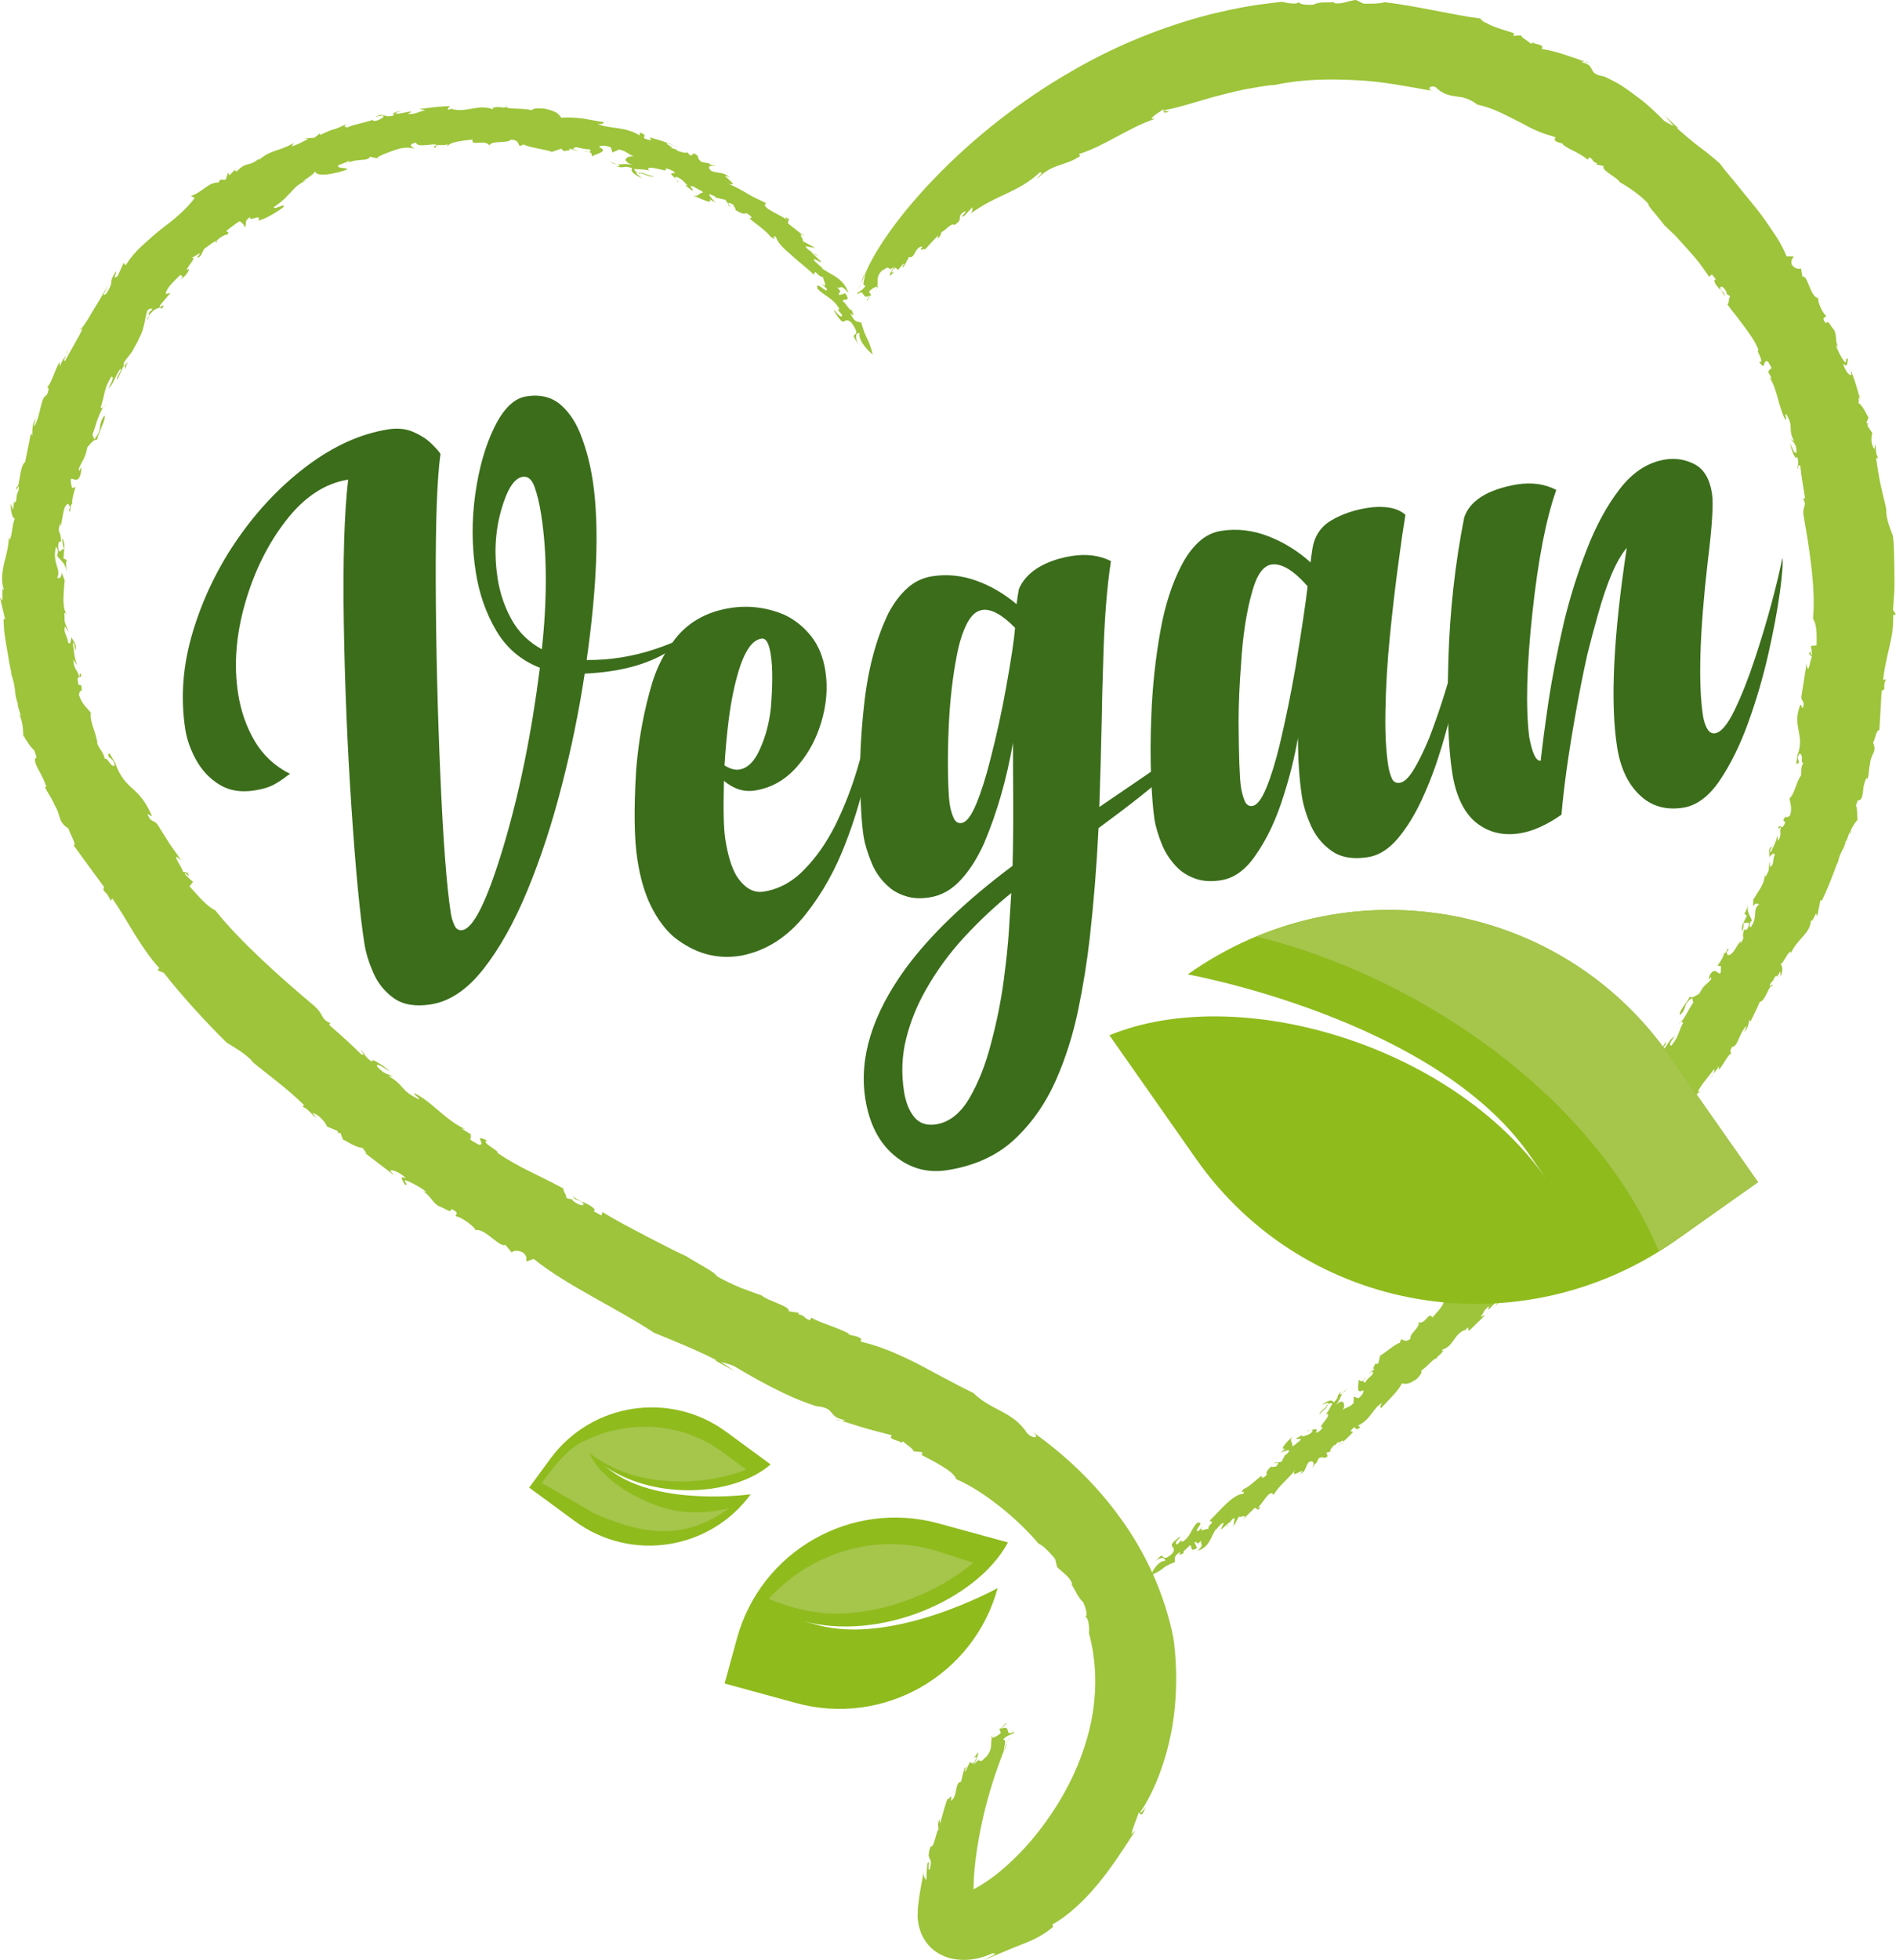 <svg xmlns="http://www.w3.org/2000/svg" xmlns:xlink="http://www.w3.org/1999/xlink" id="Layer_3" x="0px" y="0px" width="175.33px" height="181.156px" viewBox="0 0 175.33 181.156" xml:space="preserve"> <symbol id="New_Symbol_2" viewBox="-58.75 -8.25 117.5 16.5"> <path fill="#E95164" d="M58.75,0c0-4.557-3.693-8.25-8.25-8.25h-101c-4.557,0-8.25,3.693-8.25,8.25l0,0 c0,4.557,3.693,8.25,8.25,8.25h101C55.057,8.25,58.75,4.557,58.75,0L58.75,0z"></path> </symbol> <g> <g> <path fill="#9DC43A" d="M46.807,9.852c0.029-0.032,0.053-0.072,0.064-0.128C46.816,9.773,46.8,9.815,46.807,9.852z"></path> <path fill="#9DC43A" d="M21.707,15.692l0.232-0.21C21.77,15.593,21.716,15.65,21.707,15.692z"></path> <path fill="#9DC43A" d="M61.782,13.203c-0.023,0.002-0.026,0.01-0.044,0.015c0.217,0.096,0.511,0.225,0.989,0.435L61.782,13.203z"></path> <path fill="#9DC43A" d="M1.591,65.037l-0.084-0.35C1.541,64.847,1.551,64.953,1.591,65.037z"></path> <path fill="#9DC43A" d="M6.232,32.357c0,0.117-0.064,0.28-0.127,0.438C6.214,32.61,6.282,32.453,6.232,32.357z"></path> <path fill="#9DC43A" d="M67.576,19.199l-0.248-0.381C67.294,18.89,67.375,19.037,67.576,19.199z"></path> <path fill="#9DC43A" d="M78.731,28.588c0.005-0.018,0.014-0.027,0.015-0.058C78.72,28.521,78.721,28.55,78.731,28.588z"></path> <path fill="#9DC43A" d="M75.584,23.612c-0.104-0.077-0.232-0.157-0.363-0.237C75.354,23.496,75.518,23.656,75.584,23.612z"></path> <path fill="#9DC43A" d="M75.045,23.268l0.176,0.107C75.137,23.3,75.065,23.241,75.045,23.268z"></path> <path fill="#9DC43A" d="M92.825,161.822c0.054-0.069,0.099-0.145,0.136-0.219c0.032-0.053,0.057-0.109,0.078-0.17 c0.044-0.121,0.074-0.258,0.113-0.399L92.825,161.822z"></path> <path fill="#9DC43A" d="M31.271,104.708l-0.125,0.002C31.235,104.746,31.265,104.734,31.271,104.708z"></path> <path fill="#9DC43A" d="M91.832,160.418l0.209-0.172C91.953,160.297,91.887,160.355,91.832,160.418z"></path> <path fill="#9DC43A" d="M60.474,16.268c-0.459,0.038-1.189-0.449-1.243-0.276C59.656,16.108,60.196,16.442,60.474,16.268z"></path> <path fill="#9DC43A" d="M43.662,104.902l0.242,0.15C43.793,104.976,43.72,104.932,43.662,104.902z"></path> <path fill="#9DC43A" d="M91.832,160.418c0,0-0.246,0.204-0.243,0.216c0.044-0.001,0.089-0.015,0.134-0.022 C91.746,160.539,91.783,160.478,91.832,160.418z"></path> <path fill="#9DC43A" d="M75.494,129.969c-0.006-0.002-0.008-0.003-0.016-0.006c-0.037-0.004-0.066-0.006-0.105-0.01 L75.494,129.969z"></path> <path fill="#9DC43A" d="M77.812,131.313c-0.179-0.057-0.352-0.111-0.544-0.172C77.535,131.279,77.692,131.313,77.812,131.313z"></path> <path fill="#9DC43A" d="M93.152,161.034c0.008-0.002,0.016-0.101,0.149-0.251c0.107-0.139,0.215-0.277,0.215-0.277 C93.362,160.673,93.157,160.893,93.152,161.034z"></path> <path fill="#9DC43A" d="M99.052,146.386c-0.042-0.065-0.092-0.123-0.14-0.179C98.963,146.291,99.012,146.348,99.052,146.386z"></path> <path fill="#9DC43A" d="M7.364,30.548c0.051-0.05,0.108-0.126,0.162-0.188C7.503,30.314,7.469,30.312,7.364,30.548z"></path> <polygon fill="#9DC43A" points="5.948,50.752 5.948,50.759 5.952,50.759 "></polygon> <path fill="#9DC43A" d="M5.793,49.736c-0.065,0.309,0.034,0.768,0.155,1.016C5.973,50.438,5.955,50.144,5.793,49.736z"></path> <path fill="#9DC43A" d="M5.746,52.886c0.008-0.04,0.014-0.07,0.022-0.117C5.756,52.811,5.748,52.846,5.746,52.886z"></path> <path fill="#9DC43A" d="M11.496,33.85l-0.018-0.011c0.005,0.009,0.006,0.015,0.011,0.02L11.496,33.85z"></path> <path fill="#9DC43A" d="M9.736,37.422c-0.062,0.049-0.128,0.127-0.188,0.216C9.609,37.591,9.674,37.521,9.736,37.422z"></path> <path fill="#9DC43A" d="M7.338,62.607c-0.002-0.004-0.006-0.002-0.006-0.002s0.002,0.011,0.005,0.02L7.338,62.607z"></path> <path fill="#9DC43A" d="M28.938,92.867c-2.939-2.469-6.669-5.775-9.034-8.729c-0.804-0.395-1.562-1.328-2.382-2.219l0.326-0.41 c0,0-0.188-0.17-0.377-0.341c-0.177-0.179-0.354-0.356-0.354-0.356c-0.108-0.423,0.519,0.566,0.262-0.133l-0.473-0.119 c0.101-0.173-1.377-2.152-0.115-1.007c0,0-0.556-0.784-1.111-1.568c-0.507-0.81-1.013-1.618-1.013-1.618 c-0.434-0.725-0.625-0.198-1.014-1.059c0.027-0.237,0.266,0.233,0.383,0.075c-0.565-1.29-1.107-1.894-1.734-2.456 c-0.629-0.559-1.203-1.133-1.637-2.377l0.154,0.174c-0.31-0.348-0.648-1.128-0.721-1.108c-0.331,0.511,0.454,0.316,0.509,1.167 c-0.423,0.116-0.631-0.816-0.911-0.637c-0.127-0.622-0.477-0.869-0.69-1.368c-0.053-0.964-0.764-2.117-0.604-2.893 c-0.258-0.384-0.809-0.741-1.107-1.669c0.133-0.755,0.346,0.072,0.225-0.866l-0.276-0.085c-0.13-0.763-0.035-0.66,0.087-0.66 c-0.168-0.802-0.486-0.594-0.555-1.636l0.366,0.513c-0.274-0.721-0.281-1.036-0.404-2.085c0.146,0.002,0.198,0.42,0.201,0.733 c0.286-0.625-0.302-0.942-0.307-1.259c-0.095,0.102-0.037,0.838-0.335,0.519c-0.032-0.527-0.504-1.075-0.266-1.486l0.326,0.543 c-0.359-1.065-0.392-0.55-0.398-1.82c0.024,0.066,0.084,0.028,0.139,0.053c-0.38-0.776-0.189-1.844-0.129-3.019l0.068,0.223 c-0.085-0.474-0.31-0.739-0.291-0.998c-0.146,0.675-0.22,0.491-0.462,0.551c0.209-0.45,0.089-0.794-0.053-1.218 c-0.125-0.421-0.237-0.924-0.062-1.657c0.141,0.037,0.288,0.403,0.104,0.8c0.394,0.527,0.719,0.604,0.927,1.489 c-0.113-0.55-0.123-1.198,0.051-1.053l-0.383-0.191c0.016-0.334,0.06-0.597,0.079-0.848c-0.238-0.165-0.461,0.651-0.565-0.144 c-0.061-0.897,0.439-0.433,0.273-0.587c-0.065-1.227-0.388-0.55-0.096-1.698c0.016,0.121,0.05,0.355-0.003,0.451 c0.286-0.809,0.234-2.062,0.745-2.217c0.082,0.142,0.223,0.19,0.136,0.494l-0.069-0.025c0.208,0.962,0.015-0.771,0.404-0.408 c-0.266,0.015,0.049-1.113,0.209-1.613L6.66,45.109c-0.451-1.923,0.514,0.217,0.837-1.477c0.125-1.102-0.198,0.376-0.202-0.324 c0.264-0.7,0.589-0.887,0.78-1.962c0.216-0.247,0.579-0.771,0.904-0.705c0.106-0.657,0.812-1.8,0.7-2.251 c-0.725,0.916-0.09,1.158-0.963,2.223l-0.17-0.454c0.169-0.425,0.315-0.925,0.465-1.389c0.179-0.452,0.354-0.868,0.537-1.133 c-0.11,0.091-0.209,0.11-0.238,0.008c0.421-1.245,0.287-1.738,0.989-2.827c0.338-0.012-0.056,0.627-0.289,1.121 c0.595-0.623,0.419-0.755,1.099-1.842c0.256,0.064-0.414,0.754-0.262,1.002l0.586-1.286c0.011,0.013,0.029,0.017,0.045,0.025 c-0.268-0.389,0.592-0.903,0.93-1.707c0.133-0.219,0.244-0.419,0.338-0.604l0.066-0.137l0.031-0.066l0.002-0.004l0.001-0.002 c-0.099,0.146-0.027,0.041-0.049,0.073l0.001-0.003l0.005-0.008l0.009-0.017l0.018-0.032c0.045-0.088,0.087-0.172,0.127-0.252 c0.154-0.322,0.248-0.6,0.314-0.859c0.135-0.518,0.166-0.961,0.367-1.549c0.279-0.197,0.423-0.213,0.434-0.04 c-0.459,0.326-0.283,0.334-0.298,0.55c0.38-0.661,1.265-0.955,1.166-0.576c0.567-0.889-0.422,0.161-0.12-0.417l0.939-1.112 c-0.276-0.008-0.642,0.369-0.289-0.332c0.346-0.549,0.63-0.737,1.222-1.36c-0.006,0.163,0.428,0.03-0.021,0.489 c0.343-0.246,0.79-0.707,0.81-1.039c-0.393,0.273-0.164-0.04,0.076-0.391c0.24-0.349,0.528-0.697,0.145-0.584l0.834-0.498 c-0.161,0.143-0.08,0.265-0.342,0.448c0.425,0.061,0.501-0.59,0.725-0.84c0.285-0.183,0.941-0.743,1.093-0.675 c0.173-0.256,0.79-0.654,1-0.605c0.305-0.327-0.106-0.192-0.072-0.357c0,0,0.3-0.23,0.599-0.46 c0.293-0.239,0.619-0.432,0.619-0.432c0.175,0.104,0.573,0.448,0.43,0.63c0.363-0.455-0.149-0.554,0.566-1.026 c-0.201,0.57,1.08-0.41,0.732,0.343c0.522-0.086,1.706-0.758,2.306-1.229c0.267-0.483-0.784,0.277-0.89,0.003 c0.892-0.598,1.281-1.074,1.652-1.459c0.361-0.398,0.682-0.742,1.43-1.039l-0.408,0.114c0.832-0.599,0.764-0.478,1.206-0.942 c-0.06,0.219,0.302,0.329,0.855,0.301c0.276-0.015,0.602-0.064,0.949-0.153c0.356-0.066,0.736-0.171,1.116-0.32 c0.074-0.216-0.982-0.028-0.826-0.382l1.025-0.407c0.084,0.001-0.012,0.097-0.131,0.187c0.893-0.462,1.877-0.104,2.036-0.578 l1.093,0.249l-0.434-0.115c0.085-0.208,1.135-0.553,1.35-0.644c1.066-0.414,1.503-0.354,2.145-0.241 c-0.215-0.109-0.762-0.36,0.111-0.561c0.085,0.577,1.883-0.042,1.896,0.26c0.353-0.072,1.002,0.071,1.021-0.173l-0.025,0.365 c0.034-0.498,1.341-0.609,2.34-0.73c-0.203,0.689,1.104-0.071,1.551,0.546c0.188-0.498,1.768-0.149,1.959-0.534 c0.776,0.011,0.673,0.439,0.857,0.597l0.368-0.156c0.368,0.264,1.794,0.423,2.615,0.681l0.843-0.28l0.262,0.231 c0.141-0.084,0.807-0.039,0.427-0.255l0.422,0.092c0.118-0.445,0.621-0.023,1.509-0.013c0.182,0.114,0.105,0.207-0.091,0.226 c0.421,0.097,0.19,0.282,0.387,0.479c-0.28-0.18,1.708-0.449,0.609-0.898c-0.04-0.191,0.675-0.191,1.069,0.019l0.148,0.462 l0.61-0.271c0.669,0.133,0.879,0.444,1.383,0.655c-0.546-0.139-1.401,0.384-0.046,0.795c-0.721-0.194-1.146-0.047-1.533-0.079 c0.275,0.095,0.403,0.171-0.078,0.213c1.085,0.185,0.427-0.156,1.478,0.125c-0.167,0.325,0.085,0.534,0.929,0.959l-0.578-0.481 c0.046-0.031,0.102-0.046,0.159-0.048c-0.241-0.125-0.295-0.204-0.306-0.354c0.197,0.073,1.343-0.009,1.442,0.258 c-0.425-0.445,0.065-0.391,0.602-0.291c0.524,0.126,1.088,0.305,0.821,0.01c0.156-0.049,0.887,0.23,0.89,0.428 c-0.963-0.103,0.482,0.646,0.239,0.816c0.358,0.036-0.561-0.521-0.078-0.47c0.524,0.178,0.787,0.574,1.014,0.807l-0.234-0.038 l0.687,0.515c0.205-0.101-0.602-0.634,0.141-0.377c0.151,0.158,0.896,0.415,0.809,0.532c-0.446,0.061-0.356,0.471-0.972,0.239 c0.514,0.185,2.034,1.001,1.586,0.364l0.562,0.331c-0.278-0.332-1.157-1.145,0.019-0.537l-0.046,0.058l0.939,0.216l0.254,0.358 c0.039-0.087,0.209-0.087,0.49,0.107c0.018,0.143,0.265,0.354,0.166,0.463c0.835,0.521,0.871,0.325,1.037,0.309 c0.481,0.281,0.612,0.457,0.273,0.491c0.589,0.474,1.666,1.237,1.961,1.688c0.867,0.527-0.11-0.194,0.492-0.002 c0.13,0.533,0.727,1.104,1.436,1.697c0.664,0.637,1.516,1.232,2.079,1.829c0.108-0.708,0.342,0.293,0.919,0.187 c-0.363-0.147,0.718,1.452-0.355,0.476l0.625,0.618c0.161,0.638-1.129-0.929-0.848,0.013c0.672,0.686,1.479,0.866,2.035,1.89 c-0.538-0.086,0.625,0.638,0.1,0.658c-0.235-0.123-0.399-0.392-0.619-0.629l0.06,0.202c1.106,1.791,0.724,0.235,1.57,1.018 c0.76,1.071,0.303,1.021,0.184,1.182c0.03,0.216,0.394,0.751,0.646,1c-0.585-0.569-0.489-1.403-0.104-1.211 c-0.108,0.729,0.899,1.715,1.234,1.958c-0.515-1.865-0.562-1.172-1.073-2.95c-0.255-0.133-0.567,0.119-1.013-0.863 c0.53,0.451,0.159-0.163,0.107-0.36c-0.062,0.295-0.499-0.56-0.788-0.753c-0.034-0.352,0.822,0.201,0.227-0.731l-0.554,0.166 c-0.195-0.389,0.423-0.1-0.233-0.744c0.521,0.217,0.248-0.396,1.079,0.548c-0.525-1.499-1.649-1.632-2.545-2.354 c0.104,0.064,0.165,0.025,0.268,0.089c-0.271-0.086-0.546-0.438-0.821-0.645c-0.457-0.617,0.609,0.247,0.569,0.016l-0.894-0.863 c-0.005-0.03-0.003-0.041,0.006-0.049c-0.285-0.177-0.541-0.357-0.53-0.535c0.384,0.132,0.614,0.106,0.893,0.183l-1.199-0.649 c0.233-0.038-0.62-0.936,0.182-0.422l-1.538-1.216l0.104-0.391c-0.402-0.255-0.455-0.206-0.054,0.192 c-0.466-0.514-2.751-1.273-2.043-1.655c-0.711-0.332-1.189-0.555-1.674-0.844c-0.485-0.286-1-0.603-1.862-0.965 c1.419,0.414-1.225-1.183,0.18-0.567c-0.71-0.572-1.047-0.348-1.705-0.595c-0.521-0.427-0.101-0.62,0.611-0.422l-0.837-0.223 l0.047-0.058l-0.751-0.137c-0.615-0.516,0.009-0.401-0.697-0.801l-0.292,0.224l-0.428-0.381c0.13,0.214-0.335,0.091-0.883-0.107 l0.039-0.062l-0.678-0.213c0.721,0.085-0.572-0.312-0.191-0.406c-0.565-0.225-0.584-0.218-1.641-0.525l0.11,0.273 c-1.409-0.286,0.05-0.331-1.044-0.729l-0.008,0.267c-1.484-0.871-2.777-0.562-3.913-1.065c0.702,0.094,0.596-0.231,0.565-0.164 c-0.532-0.068-1.218-0.218-1.914-0.33c-0.702-0.08-1.414-0.134-1.978-0.068c-0.344-0.426-0.419-0.57-1.539-0.842 c-0.829-0.062-0.954-0.039-1.241,0.146c-0.785-0.237-2.301-0.046-2.33-0.328c-0.192,0.21-0.721-0.088-1.166,0.104l-0.093-0.108 l0.068,0.254c-1.431-0.54-2.382,0.329-3.834-0.026l0.243-0.088l-0.596,0.146c-0.105-0.104,0.134-0.19,0.15-0.337 c0,0-0.706,0.028-1.41,0.101c-0.702,0.085-1.404,0.17-1.404,0.17l0.576,0.113c-0.585,0.107-0.94,0.404-1.635,0.346 c0.525-0.266,0.293-0.243-0.099-0.17c-0.39,0.086-0.938,0.215-1.056,0.089l0.578-0.218c-0.812,0.188-0.811,0.188-0.694,0.424 c-1.03,0.309-0.83-0.342-1.737,0.155c0,0,0.17-0.049,0.344-0.081c0.175-0.033,0.349-0.065,0.349-0.065 c0.238,0.112-0.219,0.389-0.67,0.515c-0.117-0.01-0.467-0.033-0.127-0.156c-0.791,0.315-2.056,0.511-2.382,0.721 c-0.457,0.072-0.37-0.149-0.152-0.293c-1.654,0.798-0.799,0.217-2.446,1.019l-0.023-0.146l-0.515,0.4l-0.941,0.06l0.368,0.051 c-0.542,0.255-0.847,0.487-1.521,0.686l0.17-0.306c-1.468,0.845-1.939,0.52-3.215,1.559c-0.114,0.022,0.068-0.165,0.164-0.26 c-1.123,1.051-1.174,0.245-2.264,1.366c0.041-0.108-0.148-0.1-0.131-0.181l-0.494,0.505l-0.115-0.271l-0.228,0.672l-0.517-0.005 l-0.142,0.267c-0.945-0.053-1.522,0.929-2.565,1.243l0.365,0.177c-0.786,1.06-1.886,1.972-3.113,2.893 c-0.597,0.475-1.18,0.993-1.755,1.525c-0.58,0.518-1.099,1.135-1.524,1.812l-0.189-0.225l-0.554,1.228 c-0.624,0.413,0.066-0.476-0.19-0.394c-0.752,1.194-0.027,0.707-0.832,1.981c-0.596,0.513-0.023-0.339,0.098-0.692 c-0.34,0.612-0.773,1.363-1.208,2.051c-0.233,0.393-0.459,0.772-0.661,1.113c-0.198,0.314-0.387,0.586-0.556,0.787 c0.021,0.04,0.032,0.121,0.075,0.083c-0.42,0.884-1.104,1.976-1.597,2.934c-0.106-0.083-0.001-0.329,0.101-0.58 c-0.196,0.335-0.526,0.765-0.56,1.119l-0.034-0.473c-0.441,0.714-0.857,2.292-1.213,2.338c0.144-0.047,0.324,0.079,0.019,0.729 c-0.587,0.19-0.527,1.9-1.159,2.894c-0.053-0.164,0.225-0.969,0.136-0.746c-0.312,0.507-0.312,1.062-0.314,1.597l-0.124-0.205 l-0.537,2.657c-0.518,0.283-0.496,2.501-0.77,2.251c-0.226,0.94,0.367-0.752,0.152,0.449c-0.272,0.279-0.091,1.103-0.376,1.001 l-0.014-0.135l-0.105,0.85l-0.198-0.579c-0.051,0.746,0.149,1.319,0.358,1.384c-0.284,0.664-0.226,1.665-0.503,1.959l-0.049-0.266 c-0.013,0.985-0.291,1.782-0.463,2.545c-0.152,0.76-0.257,1.483-0.016,2.259c-0.039,0.117-0.111,0.104-0.108-0.139 c0.001-0.001-0.019,1.227,0.007,1.226L0,55.227l0.473,2.005l-0.146-0.015c0.01,0.335,0.031,0.717,0.062,1.128 c0.046,0.409,0.124,0.844,0.195,1.291c0.165,0.89,0.278,1.841,0.506,2.668l-0.123-0.237c0.626,1.779,0.253,1.797,0.721,3.096 c-0.052-0.037-0.08-0.077-0.097-0.125l0.353,1.179L1.73,65.994c0.558,0.782,0.365,2.623,0.453,2.005 c0.26,0.463,0.751,1.226,0.967,1.308c0.484,1.24-0.06,0.369,0.118,1.187c0.341,0.906,0.587,0.992,1.021,2.221l-0.144,0.033 c0.277,0.546,0.529,0.849,0.903,1.61l-0.167-0.2c0.834,1.132,0.375,1.749,1.445,2.412c0.17,0.563,0.771,1.485,0.493,1.581 c1.017,1.388,1.802,2.461,2.806,3.833c-0.237,0.485,0.234,0.278,0.602,1.267l0.164-0.207c1.363,1.947,2.562,4.479,4.334,6.43 l-0.145,0.221l0.561,0.211c1.739,2.23,4.221,4.9,5.826,6.46c0.629,0.403,1.648,0.934,2.436,1.789l-0.113-0.056 c1.557,1.293,3.292,2.515,4.853,4.068c-0.172-0.005-0.054,0.194-0.285,0.088c0.567,0.131,1.014,0.788,1.375,1.091l-0.312-0.487 c0.642,0.193,1.197,0.924,1.331,1.267l0.944,0.391c0.035,0.06,0.09,0.153,0.075,0.193l0.22,0.001l0.208,0.588 c0.228,0.105,1.316,0.822,1.842,0.79c0.011,0.145,0.7,0.751,0.091,0.386l2.847,2.176l-0.385-0.424 c0.093-0.25,1.051,0.254,1.441,0.662c-0.716-0.244-0.258,0.267-0.103,0.591c0.481,0.157-0.224-0.42,0.069-0.393 c0.604,0.199,1.725,0.841,1.93,1.116l-0.36-0.118c0.74,0.382,0.813,0.962,1.505,1.398c0.724,0.237,1.07,0.696,1.183,0.245 c0.931,0.512,0.177,0.479,0.443,0.699c0.535,0.087,1.72,0.979,1.763,1.268c0.832-0.241,2.305,1.697,2.77,1.352l0.582,0.718 c0.098-0.109,0.413-0.303,1.052-0.002c0.493,0.465,0.229,0.603,0.329,0.831l0.656-0.24c3.003,2.436,7.61,4.504,11.115,6.813 c1.725,0.724,3.911,1.581,5.851,2.579l-0.249-0.04l1.905,1.052l-1.323-0.891c0.455,0.145,0.834,0.207,1.246,0.408 c2.061,1.216,4.838,2.821,7.58,3.689c1.957,0.18,0.916,0.998,2.734,1.301c-0.163-0.009-0.25,0.049-0.401,0.05 c0.462,0.146,0.871,0.273,1.254,0.394c0.465,0.154,0.735,0.227,1.102,0.334c0.687,0.201,1.396,0.364,2.299,0.61 c-0.454,0.462,1.086,0.506,0.797,0.724l0.249-0.157c0.307,0.307,1.12,0.812,0.918,0.901l0.859,0.099l-0.059,0.258 c0.935,0.505,3.007,1.489,3.187,2.231c2.421,1.027,5.642,3.595,7.618,5.964c0.462,0.17,1.059,0.852,1.518,1.385 c0,0,0.06,0.192,0.104,0.39c0.048,0.194,0.097,0.389,0.097,0.389c0.502,0.495,1.219,0.922,1.402,1.578 c-0.032,0.014-0.067,0.005-0.104-0.026c0.411,0.581,0.592,1.234,1.122,1.704c0.317,0.706,0.433,1.455,0.086,1.342 c0.258-0.063,0.369,0.324,0.423,0.717c0.064,0.391,0.017,0.793,0.017,0.793s0.166,0.57,0.351,1.602 c0.16,1.033,0.334,2.535,0.164,4.379c-0.137,1.841-0.642,4.023-1.594,6.309c-0.953,2.281-2.391,4.658-4.198,6.797 c-0.902,1.066-1.904,2.062-2.941,2.928c-1.024,0.845-2.16,1.579-3,1.899c-0.107,0.048-0.201,0.081-0.278,0.101 c-0.092,0.036-0.159,0.053-0.206,0.061c-0.07,0.026-0.083,0.018-0.099,0.027c-0.018-0.064-0.008,0.206-0.003,0.346 c-0.001,0.167-0.017,0.338-0.048,0.511c-0.017,0.145-0.021,0.245-0.054,0.374l-0.087,0.301c-0.021,0.069-0.052,0.142-0.095,0.215 c-0.01,0.023-0.014,0.036-0.031,0.062c-0.004,0.007-0.025,0.033-0.021,0.027l0.032-0.039c0.028-0.029,0.023-0.017,0.073-0.062 c0.153-0.142,0.205-0.14,0.494-0.313c0.121-0.062,0.243-0.11,0.365-0.145c0.166-0.043,0.372-0.069,0.554-0.07 c0.13-0.01,0.122,0.02,0.113,0.045c0,0-0.001,0.1-0.012,0.024l-0.054-0.288l-0.026-0.145l-0.014-0.072l-0.007-0.035l-0.003-0.019 c0.058,0.468,0.015,0.123,0.028,0.224l-0.017-0.189l-0.041-0.38c-0.008-0.292-0.016-0.583-0.023-0.871 c0.01-0.312,0.021-0.621,0.03-0.927c0.162-2.537,0.672-5.038,1.207-7.062c0.547-2.038,1.139-3.639,1.565-4.732 c0-0.227,0.078-0.461,0.109-0.653c0.032-0.202,0.031-0.379-0.162-0.378c0.112-0.242,0.478-0.396,0.664-0.477 c0.207-0.088,0.339-0.137,0.319-0.283c-0.951,0.588-0.154-0.717-1.18-0.254l0.49-0.496c-0.006-0.229-0.591,0.766-0.669,0.408 l0.156,0.482c-0.345,0.293-0.594,0.409-0.831,0.439c-0.154,0.533,0.154,1.087-0.675,1.931l0.146-0.286 c-0.49,0.808-0.556,0.355-0.729,0.487l0.106-0.189l-0.6,0.621c0.417-0.492,0.642-1.569,0.381-1.089 c-0.704,0.971,0.236-0.221-0.142,0.591c-0.239,0.498-0.387,0.246-0.502,0.155c0,0-0.115,0.225-0.23,0.449 c-0.104,0.231-0.206,0.463-0.206,0.463c-0.181-0.125,0.294-0.604-0.082-0.328c0,0-0.083,0.315-0.166,0.631 c-0.087,0.312-0.153,0.63-0.153,0.63c-0.602,0.016-0.278,1.381-0.942,1.761c0.187-0.918-0.201,0.018-0.32-0.18 c0,0-0.192,0.542-0.344,1.096c-0.167,0.549-0.307,1.105-0.307,1.105c-0.129,0.19-0.01-0.631-0.071-0.285 c-0.257,0.38-0.052,0.724-0.115,0.946c-0.214,0.153-0.369,1.672-0.717,1.538c-0.508,1.514,0.312,0.725-0.087,2.138 c-0.245,0.164,0.102-1.161-0.21-0.546c0,0-0.03,0.381-0.061,0.762c-0.027,0.382-0.031,0.768-0.031,0.768 c-0.09-0.146-0.344-0.334-0.223-0.904c-0.195,1.029-0.38,1.952-0.492,2.869c-0.026,0.232-0.053,0.461-0.078,0.686l-0.005,0.043 l-0.001,0.005l0.01,0.086v0.01l-0.001,0.019l-0.003,0.076l-0.007,0.151l-0.013,0.3c0.008,0.241,0.065,0.584,0.116,0.873 c0.082,0.284,0.157,0.564,0.288,0.848c0.27,0.563,0.697,1.142,1.287,1.532c0.574,0.403,1.24,0.633,1.855,0.714 c1.247,0.166,2.358-0.096,3.378-0.559c0.688,0.014-0.347,0.34-0.784,0.629c1.619-0.668,2.556-1.1,3.553-1.473 c0.97-0.386,1.88-0.779,2.854-1.614l-0.104-0.194c1.575-0.883,2.984-2.247,4.254-3.774c1.266-1.536,2.371-3.251,3.451-4.928 l-0.367,0.339c0.092-0.572,0.475-1.36,0.666-1.986c0.142-0.043,0.217,0.63,0.626-0.456c-0.171,0.185-0.45,0.589-0.485,0.414 c0.989-1.404,2.113-3.876,2.754-6.831c0.66-2.949,0.726-6.354,0.311-9.295c-0.782-3.94-2.525-7.809-4.895-11.056 c-2.354-3.272-5.254-5.963-8.229-8.042c0.902,0.646,0.201,0.792-0.391,0.201c-1.341-2.057-3.316-2.081-4.984-3.726 c-1.877-0.907-3.566-1.869-5.265-2.755c-1.745-0.859-3.313-1.566-5.138-1.983l0.039-0.263c-0.451-0.324-0.658-0.221-1.191-0.426 l0.041-0.061c-1.195-0.629-2.803-1.041-3.455-1.469l-0.159,0.244c-0.724-0.312-0.28-0.377-1.077-0.568l0.08-0.122l-0.964-0.149 c0.291-0.422-1.995-0.978-2.469-1.451c-0.48-0.175-1.182-0.417-1.933-0.709c-0.745-0.312-1.539-0.678-2.211-1.07 c-0.143-0.362-1.845-1.211-2.867-1.869c-1.08-0.482-2.343-1.149-3.686-1.841c-1.332-0.71-2.758-1.426-4.023-2.227l-0.114,0.313 l-0.688-0.372c0.045-0.057-0.027-0.143,0.093-0.114c-0.34-0.625-1.62-0.801-2.05-1.314c0.193,0.453,0.451,0.313,0.834,0.543 c0.478,0.455-0.211,0.424-0.882-0.149l0.051-0.054l-0.6-0.146c0.072-0.254-0.333-0.625-0.264-0.877 c-2.249-1.241-3.938-1.83-6.14-3.315c0.378-0.084-1.621-0.994-0.909-1.112c-1.421-0.725-0.002,0.48-0.798,0.371 c-0.365-0.254-0.829-0.399-0.794-0.597c0.239,0.017-0.133-0.452,0.192-0.29l-0.904-0.557c-0.062-0.088,0.17-0.015,0.286,0.023 c-1.979-0.941-2.957-2.443-4.693-3.332c-0.222,0.059,0.593,0.488,0.372,0.552c-1.784-0.859-1.229-1.235-2.8-2.153l0.444,0.034 c-0.562-0.224-0.895-0.214-1.529-0.962c0.049-0.335,0.789,0.312,1.235,0.49c-0.51-0.416-1.868-1.381-1.633-0.861 c-0.683-0.412-0.747-0.792-1.032-1.116c-0.056,0.047,0.459,0.606,0.01,0.427c-0.763-0.772-1.989-1.877-2.981-2.733 c0.057-0.047,0.058-0.189,0.168-0.142C29.564,94.168,30.044,93.779,28.938,92.867z"></path> <path fill="#9DC43A" d="M11.803,33.428l-0.307,0.422c0.057,0.031,0.11,0.09,0.062,0.334c0,0,0.049-0.194,0.114-0.381 C11.737,33.615,11.803,33.428,11.803,33.428z"></path> <path fill="#9DC43A" d="M6.098,56.68c0.027,0.062,0.054,0.123,0.092,0.176C6.168,56.733,6.133,56.695,6.098,56.68z"></path> <path fill="#9DC43A" d="M7.514,62.402c-0.152-0.395-0.147-0.014-0.176,0.205C7.397,62.604,7.464,62.578,7.514,62.402z"></path> <path fill="#9DC43A" d="M20.011,22.295c-0.054,0.078-0.071,0.142-0.021,0.179C20.051,22.358,20.047,22.312,20.011,22.295z"></path> <path fill="#9DC43A" d="M56.407,14.969c-0.044-0.027-0.083-0.052-0.137-0.085C56.292,14.912,56.342,14.94,56.407,14.969z"></path> <path fill="#9DC43A" d="M54.423,14.024c-0.103-0.024-0.239-0.045-0.438-0.054C54.169,14.026,54.309,14.033,54.423,14.024z"></path> <path fill="#9DC43A" d="M13.774,29.182c-0.078,0.129-0.146,0.262-0.168,0.401C13.733,29.389,13.766,29.271,13.774,29.182z"></path> <path fill="#9DC43A" d="M53.534,13.937l-0.529-0.125c-0.007,0.019-0.016,0.032-0.02,0.055L53.534,13.937z"></path> <path fill="#9DC43A" d="M57.051,15.187c-0.2-0.065-0.475-0.143-0.644-0.218C56.645,15.117,56.848,15.177,57.051,15.187z"></path> <path fill="#9DC43A" d="M32.17,15.059c-0.016,0.008-0.033,0.017-0.053,0.025C31.756,15.339,31.99,15.203,32.17,15.059z"></path> <path fill="#9DC43A" d="M51.121,14.047c-0.021-0.008-0.046-0.016-0.069-0.023l-0.165,0.055L51.121,14.047z"></path> <path fill="#9DC43A" d="M59.23,15.991c-0.099-0.026-0.189-0.045-0.271-0.037c0.076,0.036,0.164,0.077,0.276,0.131 C59.221,16.04,59.223,16.014,59.23,15.991z"></path> <path fill="#9DC43A" d="M40.181,13.693c0.138-0.129,0.187-0.21,0.186-0.265C40.188,13.457,40.08,13.521,40.181,13.693z"></path> </g> <g> <path fill="#9DC43A" d="M132.874,125.58c0.008,0.038,0.025,0.078,0.06,0.124C132.925,125.639,132.903,125.602,132.874,125.58z"></path> <path fill="#9DC43A" d="M147.039,112.473l-0.112,0.203C147.023,112.565,147.046,112.51,147.039,112.473z"></path> <path fill="#9DC43A" d="M124.208,133.288c0.005-0.018-0.001-0.024,0-0.04c-0.137,0.115-0.321,0.271-0.622,0.525L124.208,133.288z"></path> <path fill="#9DC43A" d="M170.729,77.787l-0.087,0.256C170.686,77.929,170.725,77.859,170.729,77.787z"></path> <path fill="#9DC43A" d="M158.276,99.594c0.001-0.095,0.062-0.211,0.123-0.324C158.297,99.394,158.231,99.505,158.276,99.594z"></path> <path fill="#9DC43A" d="M117.777,135.257l0.37-0.076C118.089,135.124,117.945,135.137,117.777,135.257z"></path> <path fill="#9DC43A" d="M109.496,143.532c0.017,0.004,0.026,0.012,0.053,0.014C109.55,143.521,109.526,143.521,109.496,143.532z"></path> <path fill="#9DC43A" d="M113.459,141.125c0.062-0.078,0.128-0.177,0.193-0.277C113.551,140.942,113.416,141.059,113.459,141.125z"></path> <path fill="#9DC43A" d="M113.74,140.71l-0.088,0.138C113.715,140.786,113.764,140.733,113.74,140.71z"></path> <path fill="#9DC43A" d="M80.013,25.299c-0.226,0.271-0.3,0.598-0.4,0.921L80.013,25.299z"></path> <path fill="#9DC43A" d="M172.763,39.188l0.095,0.055C172.814,39.178,172.785,39.174,172.763,39.188z"></path> <path fill="#9DC43A" d="M81.039,26.671l-0.181,0.166C80.938,26.786,80.994,26.73,81.039,26.671z"></path> <path fill="#9DC43A" d="M122.034,130.762c0.125-0.362,0.789-0.658,0.663-0.788C122.451,130.232,121.98,130.466,122.034,130.762z"></path> <path fill="#9DC43A" d="M163.453,34.259l-0.1-0.184C163.395,34.165,163.426,34.221,163.453,34.259z"></path> <path fill="#9DC43A" d="M81.039,26.671l0.209-0.191c-0.042-0.004-0.083,0.004-0.126,0.008 C81.105,26.553,81.078,26.615,81.039,26.671z"></path> <path fill="#9DC43A" d="M148.305,7.056l0.013,0.007c0.032,0.005,0.056,0.008,0.089,0.014L148.305,7.056z"></path> <path fill="#9DC43A" d="M146.537,5.691c0.146,0.057,0.293,0.102,0.448,0.166C146.775,5.718,146.64,5.692,146.537,5.691z"></path> <path fill="#9DC43A" d="M79.612,26.22l-0.226,0.537C79.496,26.575,79.557,26.402,79.612,26.22z"></path> <path fill="#9DC43A" d="M123.43,0.193c0.076-0.01,0.149-0.019,0.221-0.027C123.555,0.165,123.482,0.175,123.43,0.193z"></path> <path fill="#9DC43A" d="M157.243,100.82c-0.044,0.031-0.095,0.083-0.142,0.124C157.125,100.986,157.156,100.995,157.243,100.82z"></path> <polygon fill="#9DC43A" points="161.226,85.263 161.229,85.258 161.225,85.256 "></polygon> <path fill="#9DC43A" d="M161.074,86.079c0.148-0.202,0.19-0.583,0.151-0.816C161.113,85.485,161.043,85.713,161.074,86.079z"></path> <path fill="#9DC43A" d="M162.078,83.783c-0.021,0.024-0.038,0.044-0.062,0.072C162.042,83.831,162.062,83.81,162.078,83.783z"></path> <path fill="#9DC43A" d="M153.395,97.201c0.004,0.003,0.009,0.01,0.016,0.012c-0.004-0.009-0.005-0.013-0.005-0.013L153.395,97.201 z"></path> <path fill="#9DC43A" d="M155.236,94.619c0.062-0.026,0.127-0.076,0.188-0.136C155.365,94.508,155.301,94.551,155.236,94.619z"></path> <polygon fill="#9DC43A" points="164.706,76.387 164.712,76.393 164.715,76.376 "></polygon> <path fill="#9DC43A" d="M166.813,47.818c0.479,2.791,1.113,6.496,0.843,9.357c0.394,0.636,0.339,1.551,0.33,2.471l-0.518,0.055 l0.097,0.772c-0.182,0.293-0.045-0.591-0.286-0.065l0.291,0.317c-0.188,0.043-0.288,1.931-0.543,0.621c0,0-0.016,0.183-0.04,0.457 c-0.043,0.272-0.101,0.636-0.158,1c-0.114,0.727-0.229,1.454-0.229,1.454c-0.114,0.64,0.362,0.449,0.126,1.142 c-0.168,0.118-0.06-0.275-0.249-0.249c-0.79,2.039,0.443,2.658-0.233,4.61l-0.02-0.185c0.039,0.369-0.17,1.003-0.1,1.031 c0.571-0.12-0.166-0.427,0.304-0.951c0.405,0.161,0.006,0.812,0.336,0.858c-0.288,0.425-0.13,0.764-0.225,1.179 c-0.464,0.615-0.564,1.668-1.045,2.083c0.01,0.373,0.278,0.881,0.035,1.607c-0.506,0.401-0.263-0.229-0.634,0.427l0.196,0.198 c-0.243,0.561-0.277,0.445-0.381,0.384c-0.23,0.607,0.14,0.632-0.289,1.343l-0.073-0.517c-0.105,0.604-0.248,0.814-0.604,1.577 c-0.126-0.072,0.017-0.378,0.153-0.589c-0.526,0.278-0.16,0.778-0.297,0.991c0.128-0.022,0.406-0.54,0.522-0.183 c-0.208,0.366-0.041,0.955-0.433,1.113l-0.041-0.516c-0.167,0.88,0.103,0.555-0.385,1.438c0.004-0.058-0.062-0.06-0.103-0.102 c0.049,0.72-0.548,1.364-1.01,2.184l0.019-0.188c-0.094,0.376,0.014,0.662-0.094,0.838c0.372-0.417,0.372-0.254,0.611-0.191 c-0.693,0.453-0.061,1.19-0.808,2.127c-0.118-0.083-0.147-0.415,0.133-0.632c-0.2-0.551-0.501-0.758-0.362-1.475 c-0.109,0.434-0.288,0.923-0.398,0.743l0.291,0.303c-0.111,0.242-0.227,0.42-0.316,0.6c0.17,0.218,0.607-0.295,0.474,0.336 c-0.201,0.686-0.526,0.143-0.418,0.323c-0.295,0.933,0.209,0.564-0.37,1.308c0.018-0.097,0.048-0.285,0.121-0.337 c-0.474,0.498-0.757,1.453-1.27,1.385c-0.044-0.138-0.159-0.225,0.002-0.423l0.059,0.045c0.062-0.799-0.224,0.572-0.482,0.163 c0.248,0.083-0.268,0.86-0.518,1.198l0.318,0.033c0.051,1.66-0.459-0.359-1.051,0.891c-0.271,0.858,0.236-0.244,0.141,0.327 c-0.357,0.477-0.706,0.518-1.071,1.312c-0.229,0.14-0.629,0.467-0.927,0.322c-0.176,0.511-0.99,1.248-0.889,1.675 c0.719-0.597,0.203-0.936,1.131-1.578l0.105,0.42c-0.412,0.6-0.789,1.47-1.159,1.826c0.107-0.05,0.2-0.041,0.221,0.052 c-0.478,0.932-0.423,1.343-1.094,2.112c-0.316-0.063,0.075-0.513,0.31-0.877c-0.576,0.392-0.418,0.542-1.094,1.304 c-0.238-0.107,0.415-0.541,0.281-0.782l-0.597,0.952c-0.01-0.014-0.026-0.021-0.042-0.031c0.248,0.385-0.535,0.667-0.837,1.296 c-0.966,1.305-0.716,1.819-1.009,2.748c-0.244,0.117-0.374,0.104-0.394-0.043c0.401-0.192,0.241-0.23,0.242-0.409 c-0.315,0.457-1.088,0.673-1.027,0.326c-0.455,0.755,0.373-0.103,0.14,0.396l-0.777,0.911c0.258,0.031,0.562-0.268,0.297,0.322 c-0.285,0.445-0.478,0.614-0.922,1.137c-0.02-0.146-0.389-0.049-0.055-0.438c-0.263,0.209-0.629,0.576-0.598,0.867 c0.652-0.43-0.682,1.04-0.052,0.847l-0.652,0.429c0.118-0.125,0.022-0.235,0.224-0.395c-0.392-0.061-0.34,0.52-0.493,0.736 c-0.226,0.154-0.706,0.646-0.839,0.603c-0.091,0.238-0.532,0.622-0.729,0.588c-0.188,0.308,0.141,0.168,0.15,0.317l-0.823,0.876 c-0.041-0.088-0.229-0.146-0.34-0.259c-0.137-0.089-0.176-0.253-0.205-0.275c-0.133,0.382,0.291,0.477-0.192,0.95 c0.025-0.534-0.841,0.468-0.738-0.243c-0.466,0.104-1.255,0.927-1.625,1.441c-0.07,0.475,0.589-0.375,0.767-0.143 c-1.156,1.334-0.662,1.969-1.665,2.798l0.292-0.185c-0.447,0.692-0.408,0.603-0.562,1.11c-0.1-0.41-1.331-0.018-2.202,0.986 c0.051,0.206,0.764-0.292,0.816,0.062l-0.577,0.669c-0.064,0.026-0.039-0.085,0.007-0.199c-0.461,0.654-1.36,0.727-1.22,1.183 l-0.936,0.208l0.383-0.07c0.05,0.202-0.53,0.873-0.608,1.054c-0.491,0.784-0.83,0.912-1.34,1.105 c0.216-0.009,0.73-0.054,0.273,0.494c-0.411-0.412-1.196,0.916-1.397,0.691c-0.195,0.211-0.68,0.449-0.531,0.641l-0.226-0.287 c0.317,0.405-0.456,1.103-0.968,1.717c-0.357-0.607-0.597,0.643-1.295,0.444c0.221,0.433-0.894,1.105-0.717,1.484 c-0.43,0.439-0.688,0.088-0.906,0.09l-0.084,0.32c-0.377,0.058-1.233,0.827-1.832,1.191l-0.176,0.734l-0.3,0.028 c-0.001,0.146-0.343,0.555,0.001,0.439l-0.266,0.219c0.29,0.346-0.265,0.423-0.634,1.039c-0.165,0.058-0.208-0.049-0.142-0.197 c-0.251,0.235-0.303-0.034-0.542-0.014c0.257-0.085-0.345,1.44,0.467,0.947c0.172,0.09-0.13,0.562-0.431,0.737l-0.425-0.153 l-0.004,0.592c-0.345,0.41-0.684,0.378-1.026,0.64c0.301-0.321,0.18-1.243-0.634-0.454c0.396-0.449,0.454-0.815,0.619-1.089 c-0.18,0.149-0.291,0.201-0.145-0.175c-0.554,0.7-0.045,0.385-0.643,1.025c-0.212-0.301-0.458-0.209-1.117,0.207l0.606-0.188 c0.01,0.051,0.003,0.1-0.016,0.146c0.189-0.115,0.27-0.118,0.397-0.048c-0.124,0.119-0.453,1.01-0.709,0.948 c1.039-0.176-0.855,1.349-0.205,1.224c-0.005,0.144-0.448,0.569-0.618,0.479c0.364-0.692-0.689,0.064-0.77-0.202 c-0.134,0.259,0.61-0.187,0.428,0.161c-0.311,0.31-0.699,0.358-0.958,0.438l0.091-0.172l-0.613,0.33 c0.039,0.207,0.694-0.21,0.293,0.275c-0.174,0.053-0.575,0.539-0.657,0.419c0.055-0.382-0.327-0.483,0.027-0.883 c-0.311,0.312-1.326,1.277-0.679,1.151l-0.399,0.342c0.348-0.106,1.22-0.518,0.466,0.223l-0.041-0.061l-0.364,0.693l-0.363,0.073 c0.068,0.062,0.038,0.202-0.168,0.38c-0.126-0.034-0.345,0.104-0.427-0.018c-0.575,0.539-0.405,0.634-0.412,0.781 c-0.312,0.313-0.486,0.367-0.473,0.07c-0.482,0.367-1.237,1.105-1.67,1.236c-0.495,0.661,0.174-0.055-0.017,0.445 c-0.93-0.003-2.183,1.568-3.128,2.494c0.633,0.182-0.232,0.282-0.087,0.82c0.103-0.317-1.229,0.496-0.455-0.376l-0.497,0.504 c-0.563,0.086,0.735-0.933-0.089-0.771c-0.588,0.528-0.586,1.324-1.425,1.779c-0.018-0.5-0.459,0.565-0.563,0.089 c0.055-0.233,0.278-0.369,0.458-0.565l-0.174,0.049c-1.387,1.047-0.078,0.677-0.592,1.473c-0.768,0.729-0.832,0.312-0.998,0.212 c-0.175,0.05-0.538,0.443-0.682,0.702c0.332-0.602,1.062-0.593,0.998-0.212c-0.643-0.034-1.211,0.997-1.314,1.317 c1.449-0.628,0.807-0.665,2.211-1.209c0.057-0.233-0.229-0.514,0.522-0.945c-0.275,0.498,0.173,0.145,0.329,0.095 c-0.274-0.067,0.385-0.458,0.52-0.7c0.301-0.013-0.039,0.736,0.675,0.242l-0.23-0.515c0.309-0.159,0.151,0.394,0.61-0.174 c-0.109,0.467,0.375,0.255-0.306,0.956c1.181-0.408,1.188-1.352,1.741-2.089c-0.048,0.086-0.009,0.147-0.055,0.232 c0.055-0.232,0.324-0.454,0.506-0.652c0.531-0.296-0.196,0.492,0.018,0.504l0.721-0.641c0.027,0.001,0.037,0.005,0.045,0.014 c0.143-0.222,0.294-0.417,0.449-0.372c-0.103,0.317-0.07,0.527-0.125,0.759l0.521-0.944c0.033,0.207,0.835-0.313,0.375,0.255 l1.079-1.044l0.335,0.19c0.225-0.288,0.186-0.349-0.164-0.096c0.438-0.279,1.271-1.995,1.546-1.276 c0.679-1.009,1.075-1.203,2.014-2.291c-0.593,0.982,1.222-0.52,0.459,0.371c0.614-0.336,0.456-0.725,0.814-1.126 c0.479-0.22,0.552,0.195,0.235,0.657l0.365-0.55l0.039,0.062l0.276-0.522c0.568-0.248,0.337,0.188,0.824-0.181l-0.117-0.326 l0.433-0.136c-0.215-0.006,0.01-0.294,0.321-0.606l0.042,0.059l0.358-0.402c-0.263,0.498,0.411-0.275,0.387,0.059 c0.352-0.295,0.356-0.305,0.935-0.9l-0.258-0.066c0.667-0.87,0.258,0.216,0.909-0.371l-0.212-0.149 c1.205-0.557,1.386-1.653,2.247-2.095c-0.347,0.412-0.046,0.533-0.088,0.473c0.519-0.622,1.515-1.477,1.903-2.271 c0.476,0.057,0.604,0.086,1.34-0.387c0.436-0.445,0.477-0.533,0.475-0.826c0.536-0.313,1.205-1.244,1.415-1.074 c-0.048-0.247,0.423-0.344,0.536-0.7l0.128,0.029l-0.218-0.144c1.177-0.336,1.077-1.471,2.21-1.866l-0.086,0.177l0.258-0.383 c0.131,0.027,0.046,0.203,0.134,0.318c0,0,0.39-0.356,0.76-0.727c0.374-0.367,0.749-0.734,0.749-0.734l-0.425,0.162 c0.289-0.334,0.32-0.719,0.785-0.971c-0.314,0.866,0.497-0.488,0.802-0.38l-0.243,0.392c0.412-0.456,0.412-0.456,0.194-0.599 c0.493-0.634,0.729-0.053,1.047-0.771l-0.374,0.367c-0.214,0.007-0.1-0.408,0.149-0.654c0.086-0.032,0.34-0.13,0.176,0.083 c0.37-0.517,1.121-1.101,1.242-1.369c0.294-0.188,0.346,0.019,0.265,0.197c0.779-1.116,0.459-0.4,1.24-1.519l0.088,0.117 l0.199-0.451l0.68-0.257l-0.299,0.038c0.289-0.334,0.409-0.603,0.828-0.912l0.008,0.297c0.785-0.973,1.263-0.779,1.874-1.836 c0.084-0.03,0.005,0.149-0.037,0.24c0.524-1.021,0.852-0.325,1.329-1.402c0.004,0.099,0.152,0.074,0.166,0.148l0.251-0.457 l0.18,0.229l-0.019-0.59l0.429-0.014l0.037-0.236c0.84-0.058,1.001-0.896,1.822-1.178l-0.355-0.152 c0.681-1.921,3.246-2.888,4.39-4.928l0.196,0.216l0.333-0.948c0.497-0.249-0.001,0.392,0.215,0.363 c0.515-0.886-0.066-0.596,0.609-1.557c0.531-0.345,0.035,0.294-0.063,0.578c0.292-0.472,0.661-1.046,1.036-1.565 c0.353-0.538,0.706-1.023,1.002-1.29c-0.021-0.037-0.033-0.106-0.07-0.085c0.33-0.67,1.006-1.372,1.47-2.036 c0.097,0.094-0.005,0.268-0.102,0.446c0.187-0.225,0.496-0.492,0.532-0.771l0.024,0.391c0.419-0.468,0.92-1.58,1.225-1.541 c-0.134,0-0.295-0.148,0.011-0.592c0.53-0.004,0.648-1.33,1.318-1.921c0.033,0.143-0.297,0.687-0.193,0.539 c0.336-0.3,0.375-0.738,0.467-1.13l0.087,0.193c0,0,0.224-0.455,0.447-0.909c0.231-0.448,0.416-0.927,0.416-0.927 c0.528-0.031,0.896-1.681,1.104-1.398c0.375-0.616-0.471,0.426-0.06-0.389c0.282-0.117,0.333-0.757,0.565-0.581l-0.02,0.101 l0.299-0.562l0.045,0.486c0.223-0.508,0.177-0.992,0.001-1.12c0.411-0.365,0.614-1.096,0.953-1.185l-0.026,0.205 c0.558-1.355,1.791-1.822,1.879-3.07c0.073-0.06,0.135-0.02,0.05,0.141c0,0,0.106-0.201,0.213-0.402 c0.109-0.199,0.206-0.406,0.206-0.406l0.103,0.288l0.305-1.521l0.124,0.077c0.441-0.896,1.02-2.347,1.445-3.558l-0.002,0.206 c0.27-1.398,0.591-1.226,0.791-2.248c0.023,0.047,0.025,0.085,0.021,0.122l0.31-0.871l0.062,0.238 c-0.059-0.742,1.044-1.721,0.656-1.403c-0.021-0.417,0.009-1.109-0.129-1.271c0.269-0.973,0.246-0.183,0.54-0.749 c0.22-0.699,0.017-0.891,0.419-1.807l0.133,0.057c0.11-0.451,0.089-0.755,0.202-1.395l0.024,0.205 c-0.064-1.099,0.705-1.193,0.269-2.14c0.212-0.407,0.306-1.245,0.581-1.149c0.076-1.33,0.136-2.355,0.211-3.666 c0.503-0.143,0.013-0.281,0.402-1.029l-0.26,0.026c0.084-0.919,0.309-1.894,0.542-2.899c0.11-0.504,0.236-1.014,0.308-1.529 c0.057-0.516,0.088-1.036,0.074-1.551l0.256-0.051l-0.271-0.42c0.038-0.555,0.079-1.148,0.122-1.757 c0.025-0.608,0.003-1.232,0.002-1.843c-0.026-1.219-0.011-2.387-0.14-3.269c-0.198-0.568-0.602-1.406-0.615-2.331l0.046,0.092 c-0.141-0.789-0.379-1.586-0.55-2.408c-0.188-0.82-0.301-1.672-0.433-2.537c0.132,0.081,0.163-0.104,0.278,0.072 c-0.376-0.342-0.265-0.994-0.351-1.362l-0.078,0.472c-0.356-0.425-0.305-1.17-0.188-1.465l-0.458-0.691 c0.012-0.057,0.029-0.146,0.066-0.167l-0.164-0.098l0.199-0.494c-0.126-0.167-0.53-1.136-0.937-1.344 c0.083-0.105-0.062-0.832,0.172-0.312c0,0-0.2-0.691-0.4-1.383c-0.219-0.685-0.476-1.358-0.476-1.358l0.056,0.46 c-0.218,0.141-0.688-0.598-0.744-1.053c0.407,0.465,0.354-0.089,0.432-0.395c-0.272-0.312-0.08,0.4-0.287,0.262 c-0.346-0.39-0.797-1.317-0.811-1.595l0.214,0.226c-0.36-0.566-0.1-1.023-0.402-1.611c-0.441-0.445-0.46-0.921-0.8-0.617 c-0.449-0.726,0.123-0.429,0.041-0.697c-0.338-0.278-0.812-1.372-0.693-1.614c-0.789-0.093-0.936-2.124-1.486-2.002l-0.122-0.749 c-0.136,0.059-0.486,0.113-0.845-0.328c-0.16-0.53,0.119-0.562,0.153-0.78l-0.645-0.005c-0.291-0.729-0.691-1.465-1.187-2.18 c-0.486-0.721-0.994-1.474-1.562-2.191c-0.579-0.71-1.163-1.427-1.738-2.132c-0.562-0.718-1.17-1.372-1.673-2.073 c-0.568-0.509-1.234-1.054-1.955-1.584c-0.713-0.538-1.406-1.139-2.068-1.727l0.198,0.069l-1.296-1.204l0.854,0.983 c-0.342-0.189-0.641-0.293-0.928-0.527c-0.682-0.688-1.495-1.483-2.456-2.183c-0.473-0.361-0.967-0.717-1.476-1.051 c-0.516-0.323-1.068-0.591-1.614-0.84c-1.645-0.229-0.595-1.035-2.135-1.318c0.14,0.007,0.223-0.05,0.354-0.053 c-0.766-0.271-1.352-0.478-1.945-0.665c-0.584-0.194-1.193-0.358-2.034-0.5c0.412-0.492-0.993-0.401-0.736-0.643l-0.218,0.181 c-0.28-0.283-1.062-0.665-0.889-0.786c-0.016-0.017-0.755,0.043-0.745,0.055l0.028-0.261c-0.408-0.148-1.071-0.324-1.665-0.542 c-0.297-0.108-0.577-0.229-0.799-0.36l-0.081-0.05l-0.02-0.013V2.106l-0.123-0.04l-0.003-0.001l-0.005-0.003l-0.011-0.006 l-0.042-0.024c-0.054-0.032-0.104-0.065-0.147-0.101c-0.089-0.068-0.156-0.142-0.198-0.22c-2.35-0.284-5.906-1.168-8.846-1.506 c-0.428,0.144-1.286,0.15-1.955,0.132L125.399,0c-0.688,0.044-1.409,0.456-2.043,0.273c0.003-0.035,0.028-0.062,0.073-0.08 c-0.688,0.082-1.358-0.081-1.986,0.24c-0.751,0.049-1.498-0.047-1.293-0.35c-0.016,0.255-0.416,0.271-0.816,0.227 c-0.4-0.047-0.801-0.146-0.801-0.146s-0.607,0.076-1.689,0.211c-1.086,0.115-2.627,0.412-4.484,0.841 c-3.7,0.894-8.621,2.638-13.27,5.374c-4.689,2.67-9.106,6.212-12.467,9.677c-3.375,3.46-5.717,6.822-6.61,9.032 c0.001,0.396-0.394,1.162,0.04,1.089c-0.316,0.561-0.879,0.583-0.74,0.818c0.674-0.631,0.353,0.604,1.127,0.088l-0.283,0.481 c0.07,0.198,0.292-0.728,0.467-0.42l-0.277-0.406c0.328-0.312,0.558-0.438,0.776-0.462c0.118-0.433-0.209-1.05,0.646-1.633 l-0.155,0.229c0.509-0.63,0.549-0.184,0.716-0.263l-0.118,0.134l0.62-0.36c-0.46,0.281-0.708,1.178-0.446,0.82 c0.715-0.645-0.246,0.115,0.173-0.469c0.272-0.352,0.38-0.094,0.476,0.016l0.51-0.609c0.145,0.164-0.354,0.387,0.026,0.293 l0.493-0.898c0.529,0.231,0.538-0.986,1.234-0.961c-0.398,0.608,0.179,0.079,0.229,0.284c0,0,0.295-0.323,0.59-0.646 c0.302-0.317,0.603-0.634,0.603-0.634c0.171-0.064-0.202,0.445-0.035,0.237c0.338-0.128,0.284-0.479,0.412-0.603 c0.207-0.007,0.931-0.916,1.147-0.623c1.017-0.644,0.035-0.684,0.988-1.283c0.257,0.064-0.608,0.633-0.093,0.467l0.785-0.834 c-0.005,0.15,0.076,0.415-0.268,0.67c2.481-1.865,4.479-1.995,6.489-3.886c0.473-0.015-0.124,0.302-0.236,0.609 c1.394-1.473,2.598-1.169,3.965-2.119l-0.093-0.197c2.316-0.698,4.535-2.413,7.025-3.246l-0.346-0.01 c0.236-0.338,0.756-0.6,1.108-0.867c0.104,0.076-0.099,0.546,0.556,0.164c-0.176-0.019-0.496,0.047-0.453-0.091 c1.144-0.181,2.781-0.721,4.604-1.234c0.917-0.231,1.872-0.485,2.825-0.682c0.961-0.155,1.901-0.375,2.8-0.412 c2.366-0.518,4.901-0.573,7.388-0.444c2.498,0.093,4.935,0.61,7.265,1.008c-0.711-0.126-0.294-0.606,0.215-0.352 c0.623,0.635,1.248,0.761,1.9,0.854l0.491,0.071l0.062,0.011h0.002c-0.053-0.017,0.121,0.039-0.119-0.038h0.001l0.004,0.001 l0.009,0.002l0.016,0.005l0.033,0.008l0.132,0.036l0.264,0.083c0.351,0.121,0.701,0.293,1.046,0.573 c1.564,0.332,2.572,0.969,3.693,1.501c0.551,0.267,1.115,0.617,1.695,0.864c0.579,0.27,1.204,0.45,1.838,0.649l-0.082,0.249 c0.273,0.297,0.452,0.196,0.814,0.381l-0.045,0.057c0.388,0.286,0.866,0.515,1.297,0.729c0.415,0.239,0.788,0.454,0.981,0.66 l0.19-0.219c0.488,0.304,0.119,0.352,0.698,0.547l-0.097,0.108l0.725,0.164c-0.337,0.347,1.252,1.029,1.479,1.488 c0.658,0.357,1.852,1.139,2.623,1.974c-0.013,0.168,0.248,0.472,0.562,0.837c0.302,0.379,0.673,0.805,0.933,1.163 c0.31,0.294,0.653,0.619,1.019,0.966c0.338,0.373,0.695,0.769,1.062,1.175c0.361,0.412,0.742,0.828,1.093,1.268 c0.334,0.452,0.661,0.908,0.97,1.356l0.24-0.228l0.361,0.444c-0.062,0.035-0.048,0.119-0.128,0.071 c-0.022,0.558,0.867,0.998,0.919,1.521c0.088-0.407-0.181-0.361-0.352-0.637c-0.128-0.482,0.377-0.288,0.592,0.337l-0.067,0.03 l0.38,0.267c-0.186,0.183-0.07,0.576-0.256,0.756c0.269,0.382,0.537,0.721,0.806,1.04c0.249,0.333,0.489,0.651,0.729,0.972 c0.464,0.65,0.983,1.29,1.34,2.199c-0.342-0.052,0.669,1.227,0.056,1.091c0.671,0.966,0.277-0.346,0.825-0.017 c0.135,0.299,0.409,0.553,0.268,0.683c-0.176-0.09-0.16,0.363-0.316,0.144c0,0,0.376,0.685,0.361,0.691 c-0.008,0.085-0.134-0.047-0.195-0.114c0.424,0.679,0.612,1.366,0.791,2.026c0.09,0.331,0.178,0.655,0.294,0.974 c0.097,0.325,0.214,0.646,0.394,0.959c0.201,0.044-0.127-0.553,0.075-0.514c0.788,1.254,0.085,1.306,0.745,2.498l-0.322-0.192 c0.306,0.356,0.546,0.488,0.529,1.229c-0.254,0.196-0.376-0.521-0.593-0.812c0.109,0.471,0.479,1.64,0.645,1.212 c0.237,0.543,0.036,0.811,0.036,1.133c0.072-0.006,0.056-0.573,0.271-0.273c0.066,0.802,0.289,2.006,0.432,2.967 c-0.073,0.004-0.169,0.09-0.219,0.014C167.205,46.758,166.57,46.783,166.813,47.818z"></path> <path fill="#9DC43A" d="M153.115,97.506l0.279-0.305c-0.053-0.039-0.102-0.099-0.047-0.293L153.115,97.506z"></path> <path fill="#9DC43A" d="M163.163,80.95c-0.001-0.056-0.001-0.11-0.015-0.166C163.121,80.88,163.139,80.923,163.163,80.95z"></path> <path fill="#9DC43A" d="M164.461,76.431c-0.055,0.335,0.119,0.083,0.245-0.044C164.653,76.359,164.584,76.342,164.461,76.431z"></path> <path fill="#9DC43A" d="M146.658,106.546c0.027-0.072,0.028-0.132-0.025-0.163C146.607,106.49,146.623,106.532,146.658,106.546z"></path> <path fill="#9DC43A" d="M124.555,128.424c0.038-0.018,0.071-0.031,0.119-0.053C124.643,128.371,124.602,128.392,124.555,128.424z"></path> <path fill="#9DC43A" d="M126.111,127.568c0.062-0.057,0.135-0.139,0.226-0.271C126.216,127.392,126.152,127.484,126.111,127.568z"></path> <path fill="#9DC43A" d="M151.413,100.805c0.064-0.094,0.118-0.194,0.131-0.307C151.438,100.639,151.416,100.731,151.413,100.805z"></path> <path fill="#9DC43A" d="M126.552,127.004l0.335-0.277c-0.012-0.016-0.018-0.029-0.033-0.046L126.552,127.004z"></path> <path fill="#9DC43A" d="M124.136,128.774c0.129-0.11,0.294-0.269,0.419-0.351C124.345,128.516,124.221,128.631,124.136,128.774z"></path> <path fill="#9DC43A" d="M139.03,115.04c0.006-0.013,0.018-0.023,0.028-0.038C139.206,114.672,139.096,114.86,139.03,115.04z"></path> <polygon fill="#9DC43A" points="127.577,125.337 127.627,125.306 127.663,125.161 "></polygon> <path fill="#9DC43A" d="M122.697,129.974c0.056-0.06,0.104-0.119,0.125-0.184c-0.057,0.038-0.122,0.083-0.206,0.14 C122.659,129.941,122.681,129.956,122.697,129.974z"></path> <path fill="#9DC43A" d="M134.139,119.415c-0.009,0.163,0.012,0.248,0.047,0.29C134.285,119.599,134.314,119.498,134.139,119.415z"></path> </g> <g> <path fill="#3B6D1B" d="M35.906,39.682c0.85-0.133,1.607-0.059,2.271,0.221c0.663,0.282,1.21,0.625,1.642,1.03 c0.429,0.405,0.734,0.741,0.914,1.012c-0.313,2.237-0.46,6.237-0.438,12c0.022,5.765,0.163,11.67,0.426,17.72 c0.262,6.049,0.584,10.298,0.969,12.749c0.062,0.388,0.171,0.756,0.329,1.104c0.157,0.348,0.403,0.496,0.739,0.443 c1.029-0.161,2.288-2.709,3.772-7.64c1.484-4.932,2.617-10.465,3.396-16.604c-1.733-0.672-3.077-1.811-4.027-3.414 c-0.952-1.602-1.586-3.41-1.902-5.424c-0.373-2.377-0.388-4.779-0.047-7.207s0.934-4.497,1.777-6.208 c0.844-1.712,1.824-2.654,2.944-2.83c1.298-0.204,2.367,0.063,3.205,0.802c0.838,0.739,1.484,1.756,1.941,3.051 c0.437,1.175,0.763,2.453,0.98,3.835l0.051,0.328c0.57,4.062,0.37,9.513-0.597,16.351c1.056,0.008,2.109-0.07,3.161-0.235 c2.082-0.327,4.188-1.018,6.314-2.073c-1.7,1.734-4.061,2.838-7.082,3.312c-0.806,0.126-1.664,0.212-2.575,0.255 c-0.53,3.488-1.237,6.942-2.123,10.363c-0.895,3.496-1.95,6.714-3.164,9.65c-1.213,2.938-2.568,5.363-4.068,7.276 c-1.501,1.913-3.123,3.007-4.869,3.28c-1.409,0.222-2.54,0.04-3.39-0.548c-0.848-0.589-1.486-1.364-1.913-2.328 c-0.426-0.965-0.707-1.872-0.84-2.721c-0.419-2.669-0.819-6.862-1.201-12.582c-0.382-5.719-0.619-11.424-0.709-17.115 c-0.091-5.69,0.044-10.093,0.402-13.206c-2.126,0.334-4.033,1.584-5.723,3.751c-1.689,2.166-2.958,4.722-3.803,7.662 c-0.846,2.942-1.061,5.734-0.646,8.379c0.251,1.602,0.761,3.056,1.528,4.365c0.768,1.309,1.86,2.323,3.281,3.045l-0.189,0.105 c-0.428,0.341-0.863,0.633-1.308,0.876c-0.443,0.244-1.046,0.426-1.807,0.545c-1.254,0.197-2.331,0.019-3.232-0.537 c-0.901-0.554-1.614-1.306-2.143-2.255c-0.527-0.948-0.865-1.896-1.014-2.842c-0.465-2.96-0.229-5.986,0.708-9.079 c0.937-3.092,2.335-5.972,4.199-8.638c1.863-2.668,4.012-4.905,6.445-6.717C30.929,41.179,33.399,40.076,35.906,39.682z M50.107,60.011c0.511-4.778,0.488-8.938-0.067-12.48c-0.152-0.971-0.354-1.809-0.602-2.517c-0.249-0.706-0.619-1.021-1.111-0.942 c-0.784,0.123-1.45,1.172-2.001,3.147c-0.549,1.976-0.65,4.068-0.305,6.275c0.21,1.334,0.636,2.584,1.277,3.75 C47.941,58.412,48.877,59.334,50.107,60.011z"></path> <path fill="#3B6D1B" d="M76.325,62.009c0.244,1.553,0.107,3.165-0.409,4.838c-0.439,1.436-1.114,2.697-2.021,3.784 c-1.116,1.368-2.479,2.18-4.091,2.433c-1.007,0.158-1.96-0.141-2.858-0.895c-0.069,2.621-0.029,4.418,0.123,5.388 c0.229,1.456,0.563,2.57,1.009,3.347c0.731,1.152,1.577,1.654,2.539,1.503c1.433-0.225,2.7-0.921,3.802-2.088 c1.068-1.088,2.004-2.428,2.81-4.021c0.696-1.401,1.3-2.89,1.81-4.461c0.799-2.513,1.356-4.874,1.675-7.087 c0.225,1.432-0.042,3.973-0.799,7.621c-0.408,1.779-0.963,3.581-1.663,5.406c-0.955,2.535-2.198,4.771-3.729,6.7 c-1.644,2.097-3.622,3.377-5.934,3.84l-0.168,0.026c-2.194,0.344-4.235-0.242-6.125-1.76c-0.797-0.695-1.488-1.625-2.072-2.788 s-1.009-2.595-1.275-4.293c-0.305-1.94-0.344-4.744-0.116-8.408c0.227-2.794,0.724-5.471,1.491-8.028 c0.443-1.41,1.074-2.652,1.893-3.727c1.24-1.736,3.015-2.785,5.319-3.146c1.68-0.265,3.327-0.062,4.946,0.603 c0.963,0.445,1.794,1.099,2.492,1.958C75.669,59.613,76.12,60.699,76.325,62.009z M71.282,60.563l-0.022-0.145 c-0.156-0.995-0.436-1.462-0.839-1.398c-0.448,0.07-0.843,0.362-1.187,0.877c-0.345,0.514-0.646,1.188-0.903,2.025 c-0.409,1.331-0.729,2.886-0.953,4.661c-0.173,1.394-0.298,2.78-0.38,4.16c0.51,0.318,0.965,0.445,1.367,0.382 c0.783-0.123,1.427-0.771,1.931-1.943c0.511-1.125,0.842-2.382,0.99-3.772C71.458,63.296,71.458,61.68,71.282,60.563z"></path> <path fill="#3B6D1B" d="M79.867,77.337c-0.18-1.141-0.288-2.819-0.326-5.039c-0.039-2.218,0.079-4.566,0.355-7.046 c0.348-3.336,1.11-6.215,2.29-8.638c0.498-0.923,1.073-1.678,1.727-2.266c0.653-0.587,1.416-0.95,2.289-1.087 c1.364-0.214,2.723-0.079,4.072,0.405c1.348,0.483,2.591,1.209,3.729,2.173c0.072-0.558,0.147-1.029,0.225-1.414 c0.574-1.308,1.805-2.234,3.691-2.779c0.396-0.112,0.783-0.197,1.164-0.257c1.389-0.218,2.604-0.062,3.651,0.47 c-0.388,2.496-0.627,5.643-0.72,9.436c-0.06,1.673-0.104,3.433-0.135,5.277c-0.051,2.594-0.125,5.265-0.221,8.015 c1.739-1.192,3.562-2.437,5.469-3.73c0.973-0.675,1.976-1.366,3.012-2.076c0.036,0.964-2.814,3.549-8.553,7.756 c-0.169,3.457-0.439,6.843-0.813,10.158c-0.251,2.202-0.607,4.42-1.071,6.656c-0.464,2.234-1.125,4.34-1.983,6.313 c-0.941,2.187-2.221,4.046-3.838,5.581c-1.616,1.534-3.712,2.503-6.286,2.907c-1.836,0.288-3.466-0.164-4.892-1.357 c-1.427-1.193-2.32-2.942-2.683-5.247c-0.594-3.784,0.646-7.795,3.719-12.03c2.268-3.09,5.566-6.256,9.897-9.495 c0.063-2.073,0.079-4.972,0.045-8.695c0.001-0.869-0.002-1.764-0.008-2.683c-0.576,3.347-1.466,6.444-2.67,9.292 c-0.611,1.365-1.334,2.497-2.167,3.398c-0.834,0.901-1.787,1.437-2.862,1.605c-0.761,0.119-1.434,0.101-2.021-0.056 c-0.586-0.156-1.101-0.399-1.542-0.729c-0.812-0.643-1.413-1.437-1.802-2.382C80.222,78.828,79.974,78.016,79.867,77.337z M93.299,85.967c0.073-1.131,0.146-2.273,0.218-3.428c-1.467,1.175-2.896,2.512-4.289,4.01c-1.395,1.5-2.594,3.137-3.599,4.91 c-0.828,1.447-1.44,2.96-1.834,4.537c-0.395,1.578-0.46,3.206-0.197,4.88c0.16,1.019,0.48,1.813,0.96,2.385 c0.479,0.57,1.144,0.79,1.995,0.656c1.23-0.193,2.261-1.003,3.094-2.426c0.831-1.424,1.496-3.104,1.994-5.048 c0.534-1.998,0.928-3.948,1.179-5.853C93.072,88.688,93.23,87.146,93.299,85.967z M93.864,58.024 c-1.202-1.228-2.216-1.777-3.045-1.647c-0.56,0.088-1.036,0.524-1.43,1.307s-0.701,1.776-0.925,2.979 c-0.378,1.974-0.619,4.087-0.725,6.34c-0.077,1.704-0.101,3.23-0.072,4.58c0.027,1.351,0.081,2.268,0.157,2.753 c0.068,0.438,0.185,0.847,0.348,1.231c0.164,0.385,0.413,0.551,0.749,0.498c0.447-0.07,0.9-0.657,1.357-1.761 c0.457-1.103,0.891-2.47,1.301-4.101c0.57-2.201,1.059-4.43,1.463-6.68C93.52,60.862,93.793,59.03,93.864,58.024z"></path> <path fill="#3B6D1B" d="M128.381,70.802c0.062,0.388,0.164,0.757,0.312,1.106c0.146,0.35,0.398,0.497,0.757,0.44 c0.403-0.063,0.838-0.479,1.302-1.247c0.463-0.77,0.937-1.738,1.418-2.909c0.814-2.116,1.541-4.349,2.182-6.699 s1.082-4.141,1.325-5.372c0.095,0.607-0.059,2.19-0.459,4.751c-0.401,2.562-1.047,5.316-1.937,8.265 c-0.515,1.697-1.108,3.276-1.785,4.736c-0.676,1.462-1.432,2.68-2.264,3.655c-0.834,0.976-1.742,1.541-2.727,1.695 c-1.388,0.218-2.508,0.027-3.359-0.571c-0.851-0.601-1.487-1.377-1.913-2.329c-0.425-0.952-0.703-1.854-0.837-2.702 c-0.24-1.528-0.364-3.337-0.37-5.423c-0.315,1.79-0.751,3.548-1.305,5.276c-0.684,2.221-1.561,4.085-2.631,5.595 c-0.914,1.337-1.974,2.1-3.183,2.289c-0.873,0.138-1.638,0.096-2.291-0.125c-0.654-0.219-1.209-0.542-1.667-0.969 c-0.676-0.663-1.186-1.423-1.526-2.276s-0.56-1.596-0.659-2.227c-0.137-0.873-0.241-2.163-0.313-3.867 c-0.073-1.703-0.069-3.604,0.015-5.707c0.1-2.725,0.39-5.404,0.87-8.041c0.422-2.278,1.056-4.229,1.901-5.854 c0.457-0.893,0.99-1.623,1.601-2.19c0.609-0.567,1.307-0.914,2.09-1.037c1.455-0.229,2.903-0.063,4.344,0.493 c1.441,0.557,2.748,1.364,3.924,2.423c0.008-0.101,0.026-0.271,0.058-0.513c0.03-0.24,0.069-0.501,0.117-0.783 c0.188-1.147,0.764-2.008,1.729-2.582c0.964-0.574,2.085-0.962,3.361-1.162c0.737-0.116,1.413-0.122,2.026-0.02 c0.612,0.103,1.105,0.324,1.479,0.662c-0.201,1.201-0.411,2.637-0.63,4.312c-0.288,2.11-0.554,4.363-0.796,6.763 c-0.25,2.5-0.392,4.885-0.426,7.151C128.078,67.778,128.168,69.443,128.381,70.802z M120.922,54.187 c-1.312-1.484-2.426-2.154-3.344-2.011c-0.761,0.119-1.353,0.946-1.777,2.479c-0.535,1.85-0.881,4.103-1.037,6.762 c-0.147,1.839-0.224,3.616-0.229,5.332c0.025,3.227,0.099,5.229,0.221,6.005c0.068,0.438,0.178,0.848,0.331,1.234 c0.152,0.386,0.396,0.554,0.732,0.501c0.425-0.066,0.853-0.625,1.285-1.675c0.432-1.049,0.842-2.376,1.232-3.979 c0.553-2.324,1.046-4.737,1.479-7.242C120.389,58.099,120.758,55.629,120.922,54.187z"></path> <path fill="#3B6D1B" d="M150.432,50.635c-0.948,1.117-1.838,3.185-2.673,6.198c-0.341,1.197-0.664,2.417-0.974,3.659 c-0.431,1.932-0.824,3.945-1.186,6.039c-0.604,3.451-1.005,6.373-1.203,8.766c-1.386,0.963-2.671,1.537-3.857,1.723 c-1.634,0.257-3.035-0.118-4.203-1.129c-1.045-0.955-1.724-2.439-2.04-4.451c-0.373-2.379-0.492-5.846-0.36-10.402 c0.133-4.558,0.621-8.967,1.467-13.225c0.536-1.552,2.155-2.564,4.856-3.038c1.387-0.218,2.607-0.048,3.657,0.508 c-0.94,2.633-1.677,6.415-2.209,11.347c-0.534,4.93-0.633,8.762-0.295,11.491c0.285,1.522,0.64,2.25,1.064,2.184 c0.149-1.392,0.385-3.181,0.706-5.369s0.811-4.7,1.466-7.538c0.56-2.275,1.248-4.459,2.067-6.552 c0.861-2.247,1.895-4.144,3.098-5.688s2.599-2.44,4.188-2.689c0.963-0.151,1.869-0.001,2.72,0.449s1.38,1.344,1.589,2.678 c0.149,0.946,0.02,3.042-0.388,6.288c-0.755,6.581-0.898,11.364-0.431,14.349c0.22,1.108,0.587,1.622,1.102,1.542 c0.56-0.088,1.165-0.806,1.813-2.149c0.649-1.345,1.276-2.935,1.883-4.771c0.606-1.834,1.137-3.609,1.59-5.32 c0.454-1.713,0.767-3.041,0.939-3.988c0.072,0.462-0.002,1.518-0.225,3.167c-0.223,1.651-0.578,3.554-1.065,5.704 c-0.487,2.153-1.106,4.271-1.858,6.352c-0.752,2.082-1.63,3.866-2.635,5.354c-1.006,1.487-2.134,2.33-3.387,2.526 c-1.635,0.257-2.995-0.15-4.081-1.224c-1.055-1.027-1.731-2.486-2.028-4.378C148.896,64.946,149.192,58.809,150.432,50.635z"></path> </g> <g> <path fill="#8FBB1D" d="M73.613,157.401c8.083,2.214,16.432-2.54,18.644-10.624c0,0-9.626,5.338-16.666,3.41l-1.32-0.361 c7.035,1.924,16.061-1.924,18.94-7.268l-6.419-1.756c-8.082-2.216-16.427,2.541-18.642,10.626l-1.143,4.166L73.613,157.401z"></path> <path fill="#A5C54B" d="M71.069,147.771c1.954,0.833,4.431,1.486,7.021,1.348c4.937-0.255,9.378-2.529,11.917-4.684l-3.09-0.999 c-0.619-0.203-1.258-0.363-1.894-0.481C79.794,141.99,74.589,143.945,71.069,147.771z"></path> </g> <g> <path fill="#8FBB1D" d="M154.33,97.504c-10.084-14.381-30.001-17.715-44.498-7.446c0,0,22.78,4.095,31.559,16.613l1.65,2.353 c-8.78-12.52-28.576-18.239-40.448-13.34l8.006,11.416c10.079,14.386,30.006,17.718,44.497,7.449l7.475-5.289L154.33,97.504z"></path> <path fill="#A5C54B" d="M153.398,115.671c-3.483-8.522-11.494-17.202-22.547-23.312c-4.864-2.688-9.842-4.616-14.671-5.802 c13.518-5.611,29.474-1.424,38.149,10.947l8.24,11.756l-7.475,5.289C154.54,114.945,153.97,115.314,153.398,115.671z"></path> </g> <g> <path fill="#8FBB1D" d="M53.166,140.598c5.177,3.799,12.454,2.686,16.256-2.49c0,0-8.353,1.179-12.861-2.13l-0.849-0.622 c4.509,3.31,12.021,3.028,15.55-0.006l-4.112-3.019c-5.174-3.8-12.453-2.685-16.256,2.49l-1.958,2.67L53.166,140.598z"></path> <g> <path fill="#A5C54B" d="M55.004,139.908c4.98,2.147,8.442,2.324,12.416-0.5c-3.133,0.668-5.464,0.493-8.444-1.022 c-4.152-2.109-4.587-4.464-4.587-4.464s4.999-1.297-0.283-0.671c-1.528,0.181-4.005,3.814-4.005,3.814L55.004,139.908z"></path> </g> <path fill="#A5C54B" d="M53.475,133.459c1.295,1.157,3.043,2.311,5.087,2.883c3.888,1.092,7.921,0.493,10.448-0.512l-2.129-1.58 c-0.43-0.317-0.88-0.611-1.342-0.869C61.74,131.268,57.201,131.421,53.475,133.459z"></path> </g> </g> </svg>